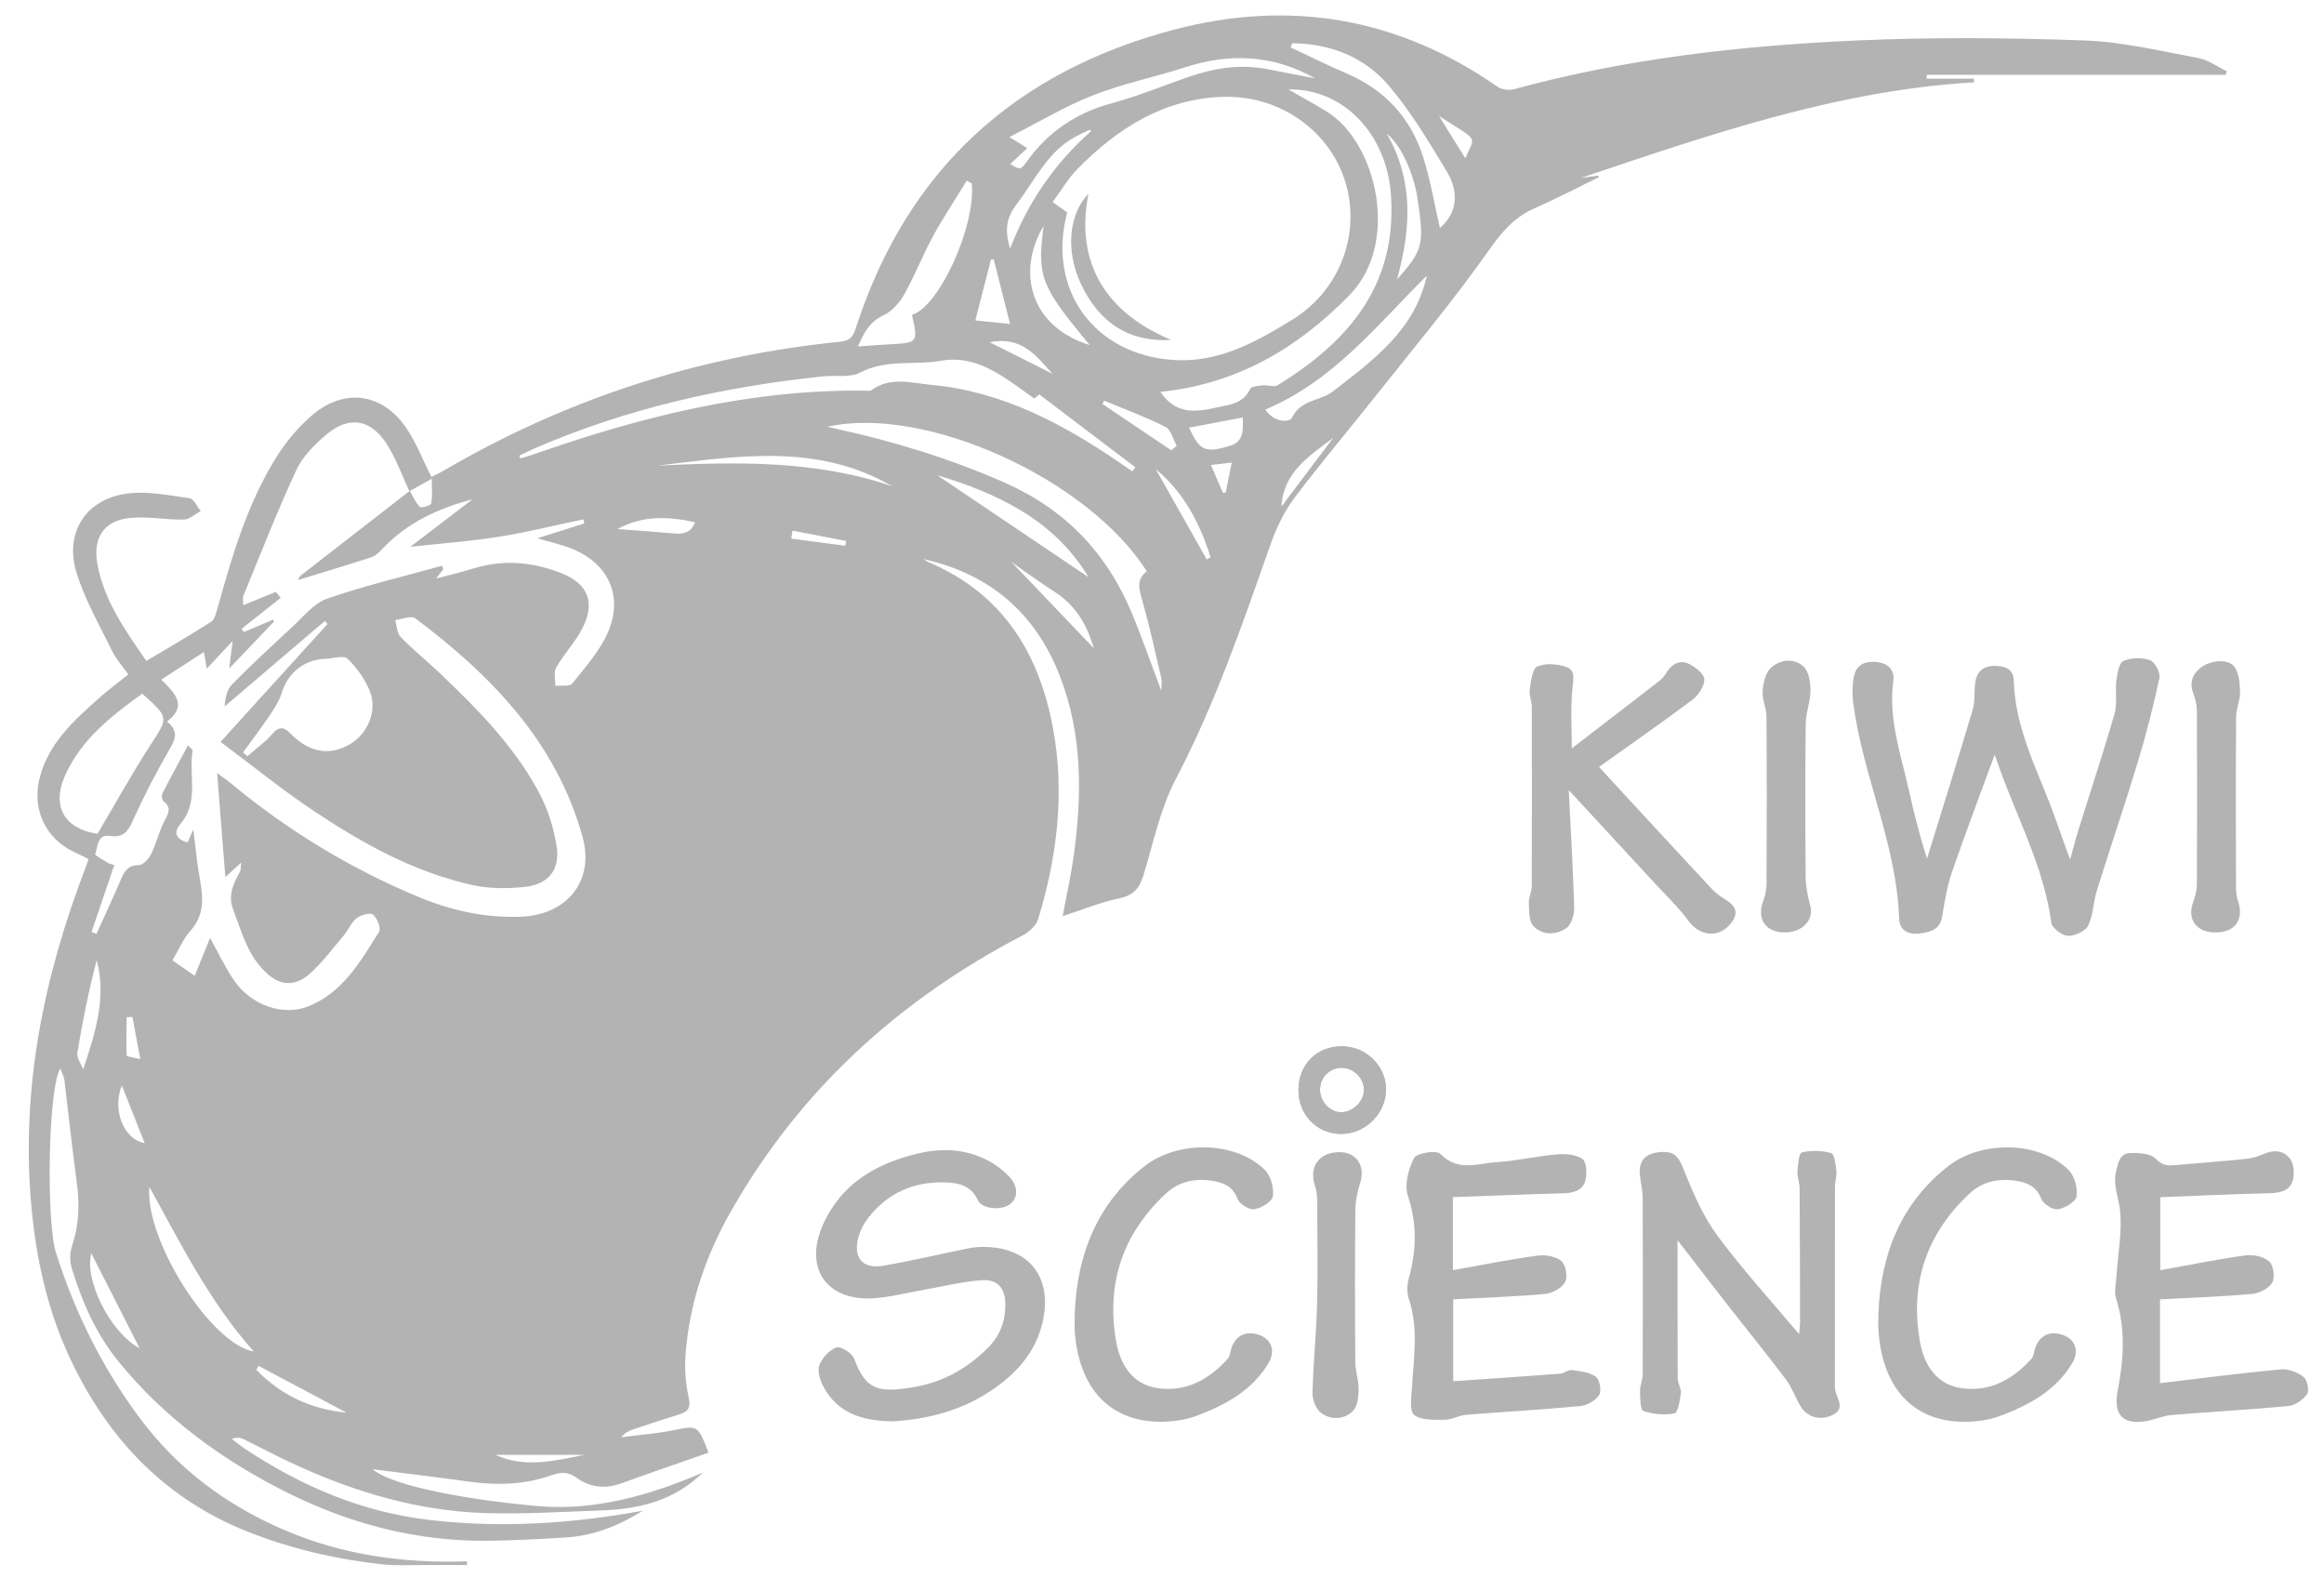 <svg width="57" height="39" viewBox="0 0 57 39" fill="none" xmlns="http://www.w3.org/2000/svg">
<path d="M48.419 2.018C45.062 2.215 41.924 3.303 38.772 4.364C38.914 4.344 39.056 4.325 39.198 4.305C39.204 4.318 39.21 4.331 39.216 4.344C38.688 4.602 38.165 4.876 37.628 5.112C37.127 5.334 36.824 5.701 36.507 6.151C35.652 7.364 34.696 8.505 33.772 9.67C33.1 10.518 32.4 11.343 31.75 12.207C31.498 12.542 31.305 12.942 31.165 13.34C30.475 15.297 29.806 17.256 28.837 19.105C28.455 19.834 28.286 20.676 28.041 21.474C27.945 21.785 27.795 21.956 27.454 22.026C27.002 22.12 26.566 22.301 26.065 22.463C26.159 21.952 26.265 21.48 26.332 21.005C26.541 19.503 26.554 18.011 25.993 16.57C25.392 15.028 24.274 14.071 22.649 13.709C22.691 13.734 22.73 13.765 22.774 13.784C24.575 14.547 25.478 15.991 25.824 17.84C26.122 19.434 25.929 21 25.463 22.536C25.416 22.693 25.243 22.851 25.088 22.932C22.059 24.511 19.623 26.717 17.927 29.701C17.308 30.79 16.908 31.958 16.814 33.213C16.788 33.564 16.816 33.93 16.893 34.273C16.955 34.548 16.849 34.623 16.635 34.688C16.272 34.8 15.911 34.921 15.551 35.04C15.439 35.077 15.33 35.121 15.237 35.241C15.656 35.186 16.078 35.156 16.492 35.073C17.118 34.949 17.115 34.934 17.377 35.619C16.664 35.869 15.951 36.112 15.242 36.37C14.84 36.516 14.469 36.474 14.13 36.227C13.925 36.079 13.743 36.095 13.514 36.176C12.866 36.406 12.195 36.423 11.517 36.331C10.733 36.222 9.948 36.129 9.144 36.025C9.48 36.349 10.993 36.73 13.166 36.927C14.578 37.055 15.929 36.669 17.237 36.108C16.544 36.791 15.688 37.001 14.774 37.034C13.818 37.068 12.859 37.129 11.903 37.1C10.084 37.044 8.389 36.489 6.767 35.687C6.503 35.556 6.244 35.418 5.98 35.29C5.901 35.252 5.812 35.234 5.687 35.283C5.788 35.36 5.887 35.442 5.993 35.514C7.38 36.435 8.867 37.077 10.544 37.27C12.29 37.473 14.013 37.362 15.769 37.042C15.164 37.417 14.548 37.658 13.868 37.699C13.256 37.736 12.643 37.769 12.03 37.778C10.265 37.808 8.603 37.376 7.034 36.593C5.447 35.799 4.033 34.768 2.905 33.382C2.355 32.706 2.01 31.918 1.759 31.091C1.709 30.925 1.711 30.715 1.767 30.551C1.939 30.039 1.957 29.528 1.884 28.998C1.77 28.162 1.683 27.322 1.58 26.485C1.568 26.395 1.518 26.308 1.479 26.199C1.173 26.711 1.135 29.97 1.372 30.714C1.836 32.176 2.504 33.531 3.424 34.765C4.36 36.024 5.565 36.915 6.995 37.524C8.418 38.132 9.914 38.337 11.454 38.283C11.454 38.314 11.454 38.343 11.454 38.374C11.113 38.374 10.771 38.376 10.431 38.374C10.074 38.372 9.714 38.397 9.362 38.356C8.226 38.229 7.117 37.972 6.054 37.548C4.099 36.766 2.73 35.36 1.809 33.498C1.205 32.278 0.899 30.974 0.773 29.618C0.502 26.707 1.072 23.938 2.112 21.239C2.129 21.194 2.144 21.146 2.172 21.064C2.056 21.007 1.941 20.948 1.824 20.894C1.109 20.563 0.773 19.827 0.976 19.06C1.199 18.213 1.817 17.663 2.432 17.114C2.65 16.919 2.888 16.745 3.148 16.539C3.005 16.336 2.848 16.162 2.749 15.96C2.44 15.325 2.077 14.701 1.874 14.032C1.58 13.066 2.097 12.252 3.089 12.106C3.595 12.031 4.133 12.146 4.65 12.215C4.754 12.228 4.832 12.422 4.922 12.532C4.786 12.604 4.65 12.736 4.512 12.74C4.062 12.748 3.606 12.653 3.164 12.703C2.533 12.774 2.273 13.207 2.39 13.838C2.556 14.736 3.07 15.452 3.589 16.206C4.136 15.879 4.665 15.577 5.177 15.246C5.269 15.187 5.305 15.02 5.34 14.896C5.691 13.63 6.064 12.366 6.76 11.239C7.002 10.847 7.311 10.474 7.661 10.176C8.459 9.498 9.399 9.642 9.977 10.513C10.211 10.866 10.369 11.272 10.581 11.692C10.651 11.657 10.748 11.617 10.837 11.565C13.861 9.791 17.118 8.729 20.604 8.379C20.846 8.355 20.919 8.26 20.99 8.045C22.242 4.17 24.888 1.758 28.793 0.728C31.64 -0.023 34.301 0.435 36.732 2.129C36.833 2.199 37.014 2.221 37.136 2.187C39.893 1.432 42.714 1.119 45.554 0.992C47.407 0.909 49.267 0.926 51.122 0.992C52.058 1.025 52.991 1.251 53.919 1.424C54.164 1.469 54.386 1.638 54.619 1.75C54.607 1.778 54.597 1.807 54.585 1.835C52.142 1.835 49.699 1.835 47.257 1.835C47.257 1.866 47.257 1.897 47.256 1.929C47.641 1.929 48.026 1.929 48.411 1.929C48.411 1.958 48.414 1.989 48.419 2.018ZM6.544 18.14C6.609 18.069 6.676 17.999 6.741 17.927C6.934 17.768 7.047 17.912 7.173 18.034C7.617 18.465 8.123 18.534 8.605 18.234C9.024 17.975 9.258 17.425 9.073 16.953C8.956 16.656 8.752 16.374 8.523 16.15C8.432 16.061 8.169 16.148 7.984 16.154C7.459 16.17 7.058 16.499 6.908 16.994C6.849 17.184 6.736 17.361 6.623 17.529C6.412 17.842 6.182 18.143 5.96 18.45C5.997 18.48 6.033 18.51 6.07 18.541C6.229 18.407 6.386 18.273 6.544 18.14ZM10.049 12.036C10.13 12.17 10.192 12.323 10.3 12.429C10.336 12.464 10.566 12.394 10.575 12.346C10.61 12.17 10.589 11.982 10.589 11.739C10.359 11.868 10.2 11.957 10.042 12.045C9.854 11.648 9.709 11.223 9.468 10.861C9.069 10.264 8.545 10.197 7.995 10.663C7.71 10.904 7.42 11.197 7.266 11.529C6.798 12.539 6.394 13.577 5.97 14.607C5.947 14.664 5.967 14.741 5.967 14.839C6.255 14.722 6.51 14.617 6.765 14.512C6.804 14.561 6.845 14.611 6.884 14.66C6.563 14.913 6.243 15.168 5.922 15.421C5.943 15.446 5.963 15.472 5.985 15.497C6.223 15.396 6.459 15.295 6.697 15.193C6.706 15.208 6.714 15.222 6.723 15.238C6.378 15.599 6.032 15.961 5.621 16.393C5.654 16.129 5.673 15.975 5.706 15.716C5.454 15.987 5.269 16.186 5.072 16.396C5.049 16.256 5.029 16.147 5.001 15.988C4.637 16.224 4.316 16.431 3.955 16.664C4.297 17 4.604 17.306 4.097 17.692C4.407 17.942 4.287 18.15 4.137 18.409C3.813 18.972 3.514 19.551 3.248 20.143C3.129 20.409 3.006 20.54 2.704 20.497C2.377 20.449 2.402 20.758 2.336 20.944C2.326 20.975 2.536 21.087 2.647 21.157C2.684 21.181 2.731 21.187 2.803 21.21C2.612 21.77 2.428 22.312 2.245 22.853C2.285 22.869 2.326 22.883 2.366 22.898C2.566 22.457 2.773 22.018 2.962 21.572C3.049 21.366 3.135 21.216 3.403 21.213C3.508 21.212 3.647 21.061 3.704 20.945C3.83 20.691 3.896 20.406 4.022 20.152C4.114 19.966 4.231 19.816 4.009 19.644C3.972 19.615 3.961 19.5 3.986 19.449C4.184 19.062 4.392 18.681 4.61 18.276C4.68 18.351 4.727 18.381 4.724 18.402C4.624 19.003 4.89 19.659 4.424 20.205C4.25 20.409 4.311 20.578 4.6 20.656C4.654 20.537 4.698 20.439 4.742 20.34C4.793 20.742 4.827 21.133 4.896 21.517C4.982 21.986 5.029 22.426 4.669 22.826C4.492 23.022 4.387 23.283 4.229 23.548C4.41 23.673 4.575 23.787 4.776 23.926C4.913 23.588 5.032 23.293 5.152 22.998C5.358 23.367 5.524 23.726 5.746 24.046C6.16 24.647 6.94 24.921 7.555 24.678C8.411 24.34 8.841 23.57 9.299 22.847C9.352 22.763 9.252 22.508 9.148 22.424C9.079 22.368 8.848 22.436 8.743 22.517C8.614 22.616 8.547 22.796 8.438 22.927C8.162 23.254 7.905 23.606 7.586 23.886C7.307 24.13 6.962 24.206 6.616 23.926C6.095 23.505 5.944 22.894 5.722 22.311C5.584 21.952 5.721 21.671 5.884 21.377C5.909 21.333 5.9 21.271 5.917 21.149C5.774 21.278 5.684 21.363 5.527 21.507C5.459 20.642 5.396 19.848 5.326 18.955C5.508 19.091 5.589 19.145 5.662 19.206C7.062 20.366 8.599 21.302 10.279 21.998C11.081 22.33 11.915 22.513 12.788 22.477C13.905 22.431 14.586 21.599 14.29 20.528C13.646 18.197 12.055 16.563 10.184 15.16C10.086 15.087 9.859 15.185 9.692 15.203C9.734 15.344 9.734 15.524 9.825 15.617C10.123 15.925 10.461 16.197 10.773 16.493C11.703 17.375 12.606 18.288 13.217 19.427C13.432 19.829 13.58 20.29 13.651 20.739C13.745 21.333 13.449 21.69 12.85 21.749C12.439 21.79 12.006 21.792 11.607 21.705C10.169 21.392 8.901 20.687 7.693 19.882C6.922 19.368 6.2 18.78 5.409 18.191C6.327 17.18 7.181 16.239 8.035 15.298C8.013 15.275 7.989 15.252 7.966 15.228C7.148 15.925 6.328 16.624 5.51 17.321C5.521 17.116 5.566 16.908 5.693 16.779C6.168 16.299 6.664 15.838 7.161 15.38C7.436 15.128 7.694 14.793 8.024 14.679C8.945 14.359 9.901 14.134 10.842 13.872C10.851 13.902 10.859 13.931 10.869 13.96C10.819 14.027 10.768 14.092 10.698 14.185C11.024 14.098 11.309 14.033 11.587 13.946C12.332 13.71 13.067 13.776 13.776 14.058C14.436 14.319 14.607 14.792 14.276 15.421C14.101 15.755 13.831 16.038 13.642 16.367C13.575 16.483 13.624 16.665 13.619 16.817C13.762 16.801 13.974 16.839 14.037 16.759C14.354 16.36 14.711 15.963 14.911 15.503C15.3 14.608 14.913 13.803 14.006 13.446C13.758 13.349 13.495 13.292 13.181 13.198C13.602 13.065 13.966 12.949 14.332 12.834C14.323 12.8 14.315 12.768 14.307 12.735C13.619 12.879 12.936 13.049 12.244 13.16C11.545 13.271 10.836 13.323 10.065 13.407C10.608 12.992 11.097 12.617 11.587 12.244C10.746 12.463 9.991 12.816 9.39 13.446C9.309 13.532 9.215 13.627 9.108 13.663C8.518 13.857 7.924 14.033 7.306 14.223C7.335 14.174 7.346 14.137 7.369 14.118C8.265 13.421 9.157 12.728 10.049 12.036ZM26.175 5.209C25.674 7.1 26.83 8.691 28.768 8.826C29.88 8.905 30.802 8.387 31.687 7.845C32.871 7.12 33.371 5.735 33.005 4.488C32.638 3.24 31.429 2.347 30.037 2.374C28.578 2.403 27.426 3.131 26.433 4.136C26.197 4.374 26.025 4.676 25.818 4.955C25.959 5.055 26.058 5.125 26.175 5.209ZM12.736 11.174C12.745 11.196 12.754 11.217 12.763 11.239C12.876 11.205 12.989 11.175 13.099 11.137C15.732 10.213 18.413 9.542 21.23 9.579C21.279 9.58 21.34 9.591 21.375 9.566C21.834 9.229 22.347 9.39 22.831 9.435C24.573 9.596 26.062 10.384 27.474 11.353C27.574 11.422 27.674 11.489 27.774 11.559C27.797 11.524 27.82 11.491 27.844 11.456C27.069 10.869 26.295 10.281 25.491 9.672C25.485 9.677 25.422 9.727 25.366 9.772C25.107 9.589 24.863 9.402 24.605 9.239C24.141 8.945 23.658 8.744 23.078 8.846C22.424 8.962 21.74 8.798 21.099 9.134C20.849 9.266 20.496 9.197 20.19 9.228C17.734 9.483 15.349 10.019 13.077 11.01C12.961 11.059 12.851 11.118 12.736 11.174ZM28.461 9.609C28.905 10.264 29.482 10.063 30.044 9.949C30.305 9.897 30.532 9.815 30.658 9.54C30.688 9.474 30.862 9.461 30.972 9.448C31.092 9.435 31.246 9.499 31.334 9.446C33.069 8.382 34.263 7 34.117 4.795C34.017 3.286 32.95 2.168 31.6 2.193C31.899 2.366 32.232 2.545 32.554 2.745C33.75 3.486 34.361 5.952 33.092 7.244C31.794 8.566 30.319 9.416 28.461 9.609ZM28.484 16.94C28.484 16.802 28.502 16.707 28.481 16.619C28.334 15.986 28.194 15.351 28.017 14.726C27.94 14.451 27.86 14.209 28.127 14.009C26.698 11.749 22.694 9.923 20.29 10.465C20.388 10.487 20.432 10.496 20.476 10.506C21.905 10.817 23.294 11.24 24.639 11.833C26.12 12.486 27.135 13.546 27.751 15.012C28.01 15.63 28.229 16.267 28.484 16.94ZM3.488 17.009C2.725 17.56 1.981 18.137 1.587 19.036C1.261 19.782 1.594 20.329 2.392 20.444C2.825 19.714 3.233 18.974 3.691 18.266C4.13 17.587 4.153 17.603 3.488 17.009ZM23.834 4.497C23.793 4.475 23.753 4.452 23.712 4.43C23.436 4.88 23.142 5.321 22.889 5.783C22.631 6.256 22.435 6.762 22.171 7.231C22.055 7.434 21.866 7.64 21.659 7.737C21.323 7.894 21.189 8.162 21.042 8.495C21.322 8.476 21.564 8.456 21.807 8.443C22.519 8.404 22.519 8.405 22.368 7.72C23.036 7.52 23.935 5.545 23.834 4.497ZM24.776 4.023C25.019 4.164 25.03 4.173 25.179 3.967C25.701 3.241 26.384 2.771 27.255 2.536C27.892 2.363 28.509 2.111 29.133 1.892C29.77 1.67 30.416 1.564 31.088 1.696C31.477 1.773 31.867 1.847 32.256 1.922C31.232 1.342 30.169 1.294 29.067 1.65C28.321 1.89 27.544 2.049 26.816 2.334C26.132 2.601 25.493 2.987 24.758 3.36C24.975 3.495 25.073 3.556 25.196 3.633C25.041 3.777 24.909 3.898 24.776 4.023ZM34.995 6.759C33.782 7.96 32.703 9.345 31.033 10.042C31.258 10.376 31.635 10.357 31.689 10.242C31.902 9.792 32.381 9.838 32.689 9.599C33.675 8.833 34.705 8.096 34.995 6.759ZM31.694 1.061C31.68 1.094 31.666 1.127 31.653 1.161C32.106 1.372 32.552 1.598 33.012 1.794C33.966 2.198 34.608 2.893 34.912 3.872C35.089 4.441 35.189 5.036 35.316 5.591C35.752 5.213 35.786 4.702 35.483 4.201C35.046 3.478 34.608 2.742 34.063 2.1C33.463 1.395 32.628 1.068 31.694 1.061ZM3.664 29.102C3.543 30.387 5.17 32.958 6.224 33.139C5.131 31.908 4.429 30.486 3.664 29.102ZM22.986 11.652C24.16 12.444 25.448 13.311 26.699 14.153C25.843 12.722 24.407 12.078 22.986 11.652ZM16.122 11.417C18.067 11.323 20.007 11.28 21.887 11.925C20.046 10.853 18.08 11.184 16.122 11.417ZM25.596 5.539C24.918 6.685 25.282 8.015 26.728 8.461C25.519 7.007 25.436 6.797 25.596 5.539ZM26.829 15.897C26.686 15.405 26.432 14.874 25.876 14.518C25.365 14.19 24.878 13.823 24.38 13.475C24.408 13.457 24.436 13.439 24.464 13.42C25.27 14.264 26.075 15.107 26.829 15.897ZM26.768 3.21C26.749 3.204 26.722 3.184 26.705 3.191C26.605 3.236 26.508 3.286 26.409 3.336C25.701 3.697 25.391 4.412 24.94 4.999C24.674 5.347 24.64 5.645 24.773 6.1C25.202 4.974 25.863 4.007 26.768 3.21ZM34.265 6.849C34.843 6.212 34.913 6.001 34.823 5.273C34.807 5.152 34.792 5.03 34.774 4.909C34.679 4.254 34.374 3.573 34.011 3.272C34.673 4.427 34.611 5.589 34.265 6.849ZM24.773 7.942C24.628 7.369 24.5 6.865 24.373 6.359C24.35 6.36 24.327 6.361 24.305 6.364C24.18 6.849 24.055 7.336 23.922 7.857C24.213 7.886 24.453 7.91 24.773 7.942ZM29.163 10.486C29.424 11.054 29.561 11.121 30.184 10.925C30.5 10.825 30.495 10.547 30.479 10.237C30.034 10.321 29.62 10.4 29.163 10.486ZM2.04 26.223C2.336 25.329 2.618 24.466 2.372 23.542C2.177 24.293 2.022 25.05 1.897 25.813C1.878 25.939 1.99 26.086 2.04 26.223ZM28.726 11.041C28.77 11.004 28.816 10.969 28.86 10.932C28.772 10.772 28.723 10.537 28.588 10.469C28.102 10.223 27.586 10.034 27.081 9.823C27.067 9.85 27.054 9.879 27.04 9.906C27.603 10.284 28.165 10.663 28.726 11.041ZM3.426 33.062C3.001 32.228 2.618 31.475 2.24 30.732C2.063 31.358 2.68 32.656 3.426 33.062ZM28.347 11.503C28.763 12.241 29.181 12.979 29.597 13.717C29.628 13.7 29.66 13.681 29.691 13.663C29.429 12.829 29.035 12.071 28.347 11.503ZM15.147 12.972C15.626 13.009 16.064 13.038 16.501 13.078C16.733 13.098 16.943 13.088 17.046 12.804C16.384 12.659 15.757 12.636 15.147 12.972ZM8.498 34.637C7.779 34.254 7.06 33.871 6.34 33.489C6.323 33.522 6.306 33.556 6.288 33.589C6.884 34.2 7.614 34.555 8.498 34.637ZM32.705 10.729C32.13 11.173 31.484 11.562 31.43 12.409C31.478 12.377 31.502 12.323 31.537 12.277C31.926 11.761 32.316 11.246 32.705 10.729ZM25.814 9.165C25.429 8.748 25.075 8.229 24.274 8.392C24.844 8.677 25.329 8.921 25.814 9.165ZM2.988 26.615C2.742 27.225 3.043 27.945 3.549 28.029C3.366 27.57 3.183 27.108 2.988 26.615ZM14.348 35.671C13.616 35.671 12.883 35.671 12.15 35.671C12.884 36.011 13.617 35.811 14.348 35.671ZM35.295 2.846C35.527 3.219 35.733 3.549 35.939 3.88C36.185 3.307 36.293 3.487 35.295 2.846ZM19.438 13.01C19.428 13.075 19.417 13.142 19.406 13.207C19.849 13.265 20.29 13.324 20.733 13.382C20.74 13.343 20.747 13.305 20.754 13.265C20.315 13.18 19.876 13.094 19.438 13.01ZM30.21 11.342C30.014 11.365 29.878 11.38 29.701 11.402C29.815 11.668 29.905 11.876 29.994 12.085C30.018 12.081 30.041 12.075 30.065 12.07C30.109 11.845 30.154 11.62 30.21 11.342ZM3.441 25.97C3.364 25.559 3.306 25.247 3.248 24.935C3.201 24.937 3.154 24.94 3.107 24.941C3.102 25.254 3.092 25.568 3.107 25.881C3.108 25.91 3.283 25.929 3.441 25.97Z" fill="#B3B3B3"/>
<path d="M48.924 18.503C48.559 19.497 48.201 20.438 47.874 21.39C47.755 21.735 47.695 22.104 47.637 22.467C47.582 22.803 47.34 22.855 47.077 22.889C46.802 22.924 46.589 22.81 46.579 22.528C46.52 20.699 45.691 19.037 45.455 17.248C45.425 17.022 45.427 16.778 45.478 16.557C45.546 16.269 45.791 16.199 46.061 16.237C46.319 16.274 46.472 16.439 46.437 16.695C46.312 17.616 46.614 18.471 46.811 19.343C46.939 19.905 47.073 20.466 47.264 21.051C47.64 19.833 48.023 18.617 48.386 17.395C48.448 17.189 48.414 16.955 48.446 16.736C48.484 16.469 48.644 16.325 48.924 16.327C49.169 16.33 49.384 16.399 49.391 16.682C49.422 17.925 50.035 18.988 50.429 20.12C50.533 20.421 50.644 20.719 50.773 21.078C50.852 20.793 50.913 20.551 50.988 20.315C51.28 19.378 51.591 18.447 51.862 17.504C51.936 17.246 51.874 16.952 51.908 16.679C51.93 16.511 51.973 16.254 52.081 16.207C52.271 16.125 52.537 16.119 52.733 16.188C52.852 16.23 52.991 16.493 52.964 16.623C52.816 17.317 52.639 18.007 52.433 18.686C52.113 19.742 51.756 20.788 51.427 21.842C51.34 22.122 51.342 22.438 51.216 22.694C51.147 22.833 50.889 22.953 50.722 22.946C50.576 22.94 50.331 22.758 50.313 22.63C50.15 21.416 49.615 20.332 49.181 19.213C49.094 18.997 49.022 18.777 48.924 18.503Z" fill="#B3B3B3"/>
<path d="M41.145 30.41C41.145 31.522 41.143 32.664 41.149 33.805C41.15 33.923 41.24 34.045 41.226 34.158C41.203 34.335 41.156 34.638 41.07 34.655C40.825 34.705 40.544 34.677 40.305 34.596C40.23 34.571 40.227 34.283 40.224 34.114C40.222 33.973 40.289 33.83 40.29 33.687C40.295 32.248 40.296 30.81 40.29 29.37C40.289 29.188 40.243 29.007 40.222 28.825C40.183 28.496 40.33 28.301 40.648 28.257C41.045 28.201 41.157 28.334 41.287 28.657C41.514 29.219 41.755 29.799 42.112 30.283C42.728 31.121 43.437 31.892 44.127 32.715C44.134 32.608 44.149 32.508 44.149 32.408C44.148 31.314 44.146 30.22 44.138 29.125C44.137 28.994 44.076 28.861 44.086 28.733C44.098 28.565 44.12 28.276 44.191 28.258C44.421 28.202 44.685 28.21 44.914 28.273C44.991 28.295 45.023 28.551 45.04 28.703C45.054 28.834 45.005 28.969 45.005 29.104C45.003 30.678 45.003 32.252 45.004 33.826C45.004 33.936 44.996 34.053 45.03 34.155C45.097 34.352 45.228 34.554 44.956 34.691C44.651 34.846 44.316 34.751 44.154 34.47C44.031 34.258 43.949 34.018 43.804 33.825C43.323 33.189 42.82 32.57 42.329 31.942C41.93 31.429 41.535 30.916 41.145 30.41Z" fill="#B3B3B3"/>
<path d="M21.887 34.851C21.166 34.84 20.543 34.663 20.191 33.99C20.111 33.837 20.042 33.612 20.097 33.469C20.166 33.291 20.345 33.096 20.519 33.038C20.626 33.004 20.899 33.181 20.951 33.318C21.232 34.066 21.516 34.175 22.458 34.003C23.148 33.878 23.745 33.542 24.244 33.034C24.529 32.743 24.657 32.401 24.658 32.004C24.659 31.585 24.476 31.358 24.057 31.391C23.559 31.431 23.067 31.556 22.573 31.642C22.174 31.711 21.778 31.819 21.377 31.836C20.267 31.884 19.726 31.088 20.172 30.058C20.614 29.035 21.477 28.529 22.518 28.283C23.124 28.139 23.718 28.174 24.272 28.478C24.442 28.571 24.601 28.697 24.738 28.835C24.971 29.071 24.979 29.35 24.785 29.517C24.592 29.684 24.089 29.658 23.986 29.431C23.814 29.056 23.498 29.001 23.167 28.992C22.408 28.97 21.773 29.253 21.3 29.854C21.189 29.996 21.098 30.169 21.052 30.342C20.921 30.846 21.159 31.123 21.667 31.034C22.368 30.913 23.06 30.75 23.757 30.608C23.866 30.587 23.977 30.575 24.087 30.574C25.237 30.561 25.835 31.32 25.567 32.439C25.392 33.166 24.93 33.677 24.335 34.079C23.592 34.586 22.755 34.801 21.887 34.851Z" fill="#B3B3B3"/>
<path d="M35.642 33.868C36.537 33.806 37.406 33.748 38.275 33.681C38.367 33.674 38.463 33.581 38.547 33.593C38.752 33.622 38.984 33.643 39.139 33.756C39.235 33.825 39.286 34.107 39.222 34.206C39.132 34.343 38.923 34.462 38.754 34.477C37.825 34.565 36.891 34.615 35.96 34.69C35.781 34.704 35.608 34.812 35.433 34.812C35.177 34.812 34.861 34.831 34.686 34.694C34.565 34.599 34.616 34.254 34.63 34.023C34.674 33.295 34.795 32.569 34.554 31.848C34.504 31.698 34.509 31.507 34.551 31.352C34.741 30.671 34.763 30.013 34.531 29.322C34.441 29.052 34.543 28.663 34.684 28.393C34.748 28.27 35.234 28.195 35.328 28.293C35.762 28.742 36.257 28.522 36.725 28.494C37.21 28.464 37.691 28.348 38.176 28.306C38.388 28.288 38.647 28.305 38.81 28.415C38.911 28.484 38.928 28.772 38.886 28.938C38.822 29.196 38.584 29.253 38.328 29.26C37.437 29.284 36.547 29.321 35.635 29.353C35.635 29.964 35.635 30.511 35.635 31.144C36.344 31.018 37.023 30.881 37.709 30.787C37.901 30.761 38.159 30.805 38.297 30.922C38.406 31.013 38.454 31.312 38.385 31.439C38.306 31.585 38.071 31.71 37.894 31.727C37.154 31.795 36.411 31.817 35.642 31.859C35.642 32.55 35.642 33.181 35.642 33.868Z" fill="#B3B3B3"/>
<path d="M52.978 31.86C52.978 32.575 52.978 33.198 52.978 33.915C53.984 33.796 54.961 33.668 55.942 33.576C56.124 33.56 56.35 33.647 56.498 33.761C56.589 33.832 56.644 34.094 56.584 34.183C56.49 34.322 56.294 34.458 56.129 34.474C55.175 34.566 54.217 34.615 53.262 34.696C53.035 34.715 52.817 34.822 52.59 34.853C52.021 34.93 51.833 34.64 51.943 34.08C52.088 33.34 52.137 32.584 51.9 31.837C51.849 31.677 51.899 31.483 51.909 31.304C51.944 30.737 52.065 30.158 51.988 29.606C51.945 29.306 51.821 29.042 51.904 28.709C51.959 28.478 52.003 28.282 52.246 28.273C52.46 28.266 52.75 28.282 52.874 28.413C53.023 28.568 53.145 28.585 53.316 28.571C53.903 28.521 54.492 28.476 55.078 28.416C55.221 28.402 55.37 28.363 55.499 28.303C55.755 28.185 56.011 28.203 56.168 28.413C56.263 28.54 56.28 28.785 56.232 28.948C56.151 29.221 55.894 29.252 55.63 29.258C54.754 29.28 53.876 29.32 52.985 29.355C52.985 29.972 52.985 30.518 52.985 31.146C53.703 31.017 54.384 30.876 55.069 30.782C55.26 30.756 55.519 30.808 55.655 30.93C55.761 31.024 55.803 31.323 55.73 31.45C55.647 31.593 55.411 31.711 55.232 31.727C54.492 31.793 53.748 31.818 52.978 31.86Z" fill="#B3B3B3"/>
<path d="M38.476 19.373C38.526 20.38 38.583 21.316 38.609 22.252C38.614 22.423 38.542 22.671 38.418 22.756C38.164 22.931 37.828 22.939 37.607 22.703C37.496 22.585 37.507 22.336 37.498 22.146C37.492 22.007 37.569 21.864 37.569 21.724C37.575 20.261 37.573 18.799 37.57 17.335C37.57 17.192 37.498 17.042 37.519 16.905C37.55 16.704 37.584 16.396 37.706 16.342C37.91 16.254 38.205 16.279 38.426 16.359C38.653 16.441 38.584 16.678 38.564 16.899C38.52 17.38 38.551 17.867 38.551 18.35C39.274 17.794 39.992 17.245 40.704 16.691C40.779 16.633 40.839 16.548 40.89 16.467C41.022 16.259 41.222 16.179 41.426 16.279C41.583 16.355 41.797 16.524 41.801 16.657C41.806 16.824 41.658 17.045 41.512 17.156C40.77 17.714 40.007 18.242 39.218 18.805C39.58 19.197 39.901 19.548 40.225 19.897C40.809 20.528 41.391 21.161 41.979 21.789C42.077 21.894 42.197 21.983 42.321 22.058C42.61 22.234 42.645 22.43 42.418 22.681C42.121 23.011 41.683 22.942 41.417 22.584C41.155 22.23 40.83 21.924 40.532 21.598C39.873 20.883 39.215 20.173 38.476 19.373Z" fill="#B3B3B3"/>
<path d="M26.36 32.202C26.418 30.762 26.905 29.513 28.063 28.601C28.9 27.941 30.329 27.986 31.027 28.691C31.171 28.837 31.25 29.13 31.219 29.335C31.198 29.467 30.934 29.624 30.761 29.65C30.635 29.669 30.401 29.522 30.353 29.396C30.241 29.104 30.03 29.005 29.769 28.959C29.334 28.882 28.922 28.961 28.597 29.264C27.536 30.25 27.125 31.475 27.376 32.898C27.475 33.456 27.768 33.941 28.383 34.035C29.08 34.142 29.65 33.83 30.111 33.318C30.163 33.259 30.171 33.16 30.196 33.078C30.294 32.75 30.557 32.618 30.884 32.732C31.181 32.837 31.292 33.119 31.112 33.423C30.721 34.08 30.086 34.43 29.401 34.696C29.198 34.776 28.975 34.826 28.758 34.847C27.355 34.982 26.468 34.162 26.359 32.642C26.352 32.497 26.36 32.349 26.36 32.202Z" fill="#B3B3B3"/>
<path d="M46.072 32.2C46.129 30.761 46.617 29.512 47.774 28.601C48.612 27.941 50.04 27.986 50.739 28.692C50.883 28.838 50.961 29.131 50.93 29.336C50.91 29.468 50.646 29.625 50.472 29.65C50.346 29.669 50.113 29.521 50.065 29.395C49.953 29.104 49.743 29.005 49.481 28.959C49.047 28.882 48.634 28.961 48.309 29.263C47.248 30.251 46.838 31.475 47.09 32.898C47.189 33.455 47.482 33.941 48.097 34.035C48.794 34.141 49.363 33.829 49.825 33.317C49.877 33.259 49.884 33.16 49.909 33.078C50.008 32.75 50.271 32.618 50.598 32.733C50.894 32.838 51.006 33.12 50.825 33.424C50.434 34.081 49.8 34.431 49.115 34.697C48.911 34.777 48.689 34.827 48.471 34.848C47.069 34.983 46.181 34.163 46.074 32.643C46.062 32.497 46.072 32.349 46.072 32.2Z" fill="#B3B3B3"/>
<path d="M43.79 22.863C43.302 22.87 43.075 22.532 43.25 22.08C43.301 21.948 43.327 21.798 43.327 21.656C43.333 20.291 43.336 18.925 43.326 17.559C43.325 17.36 43.217 17.156 43.231 16.96C43.245 16.76 43.295 16.509 43.427 16.384C43.653 16.169 43.993 16.124 44.235 16.344C44.365 16.463 44.406 16.729 44.405 16.929C44.405 17.201 44.291 17.474 44.288 17.747C44.274 19.003 44.277 20.257 44.287 21.512C44.29 21.75 44.342 21.993 44.403 22.225C44.487 22.557 44.211 22.855 43.79 22.863Z" fill="#B3B3B3"/>
<path d="M54.33 22.864C53.859 22.861 53.633 22.532 53.797 22.1C53.847 21.967 53.883 21.819 53.883 21.678C53.889 20.263 53.889 18.848 53.883 17.433C53.882 17.293 53.847 17.145 53.797 17.013C53.701 16.76 53.757 16.555 53.956 16.387C54.189 16.189 54.648 16.138 54.803 16.35C54.919 16.509 54.936 16.764 54.941 16.978C54.945 17.178 54.845 17.379 54.844 17.58C54.835 18.945 54.838 20.311 54.841 21.676C54.841 21.81 54.844 21.95 54.886 22.074C55.048 22.544 54.826 22.866 54.33 22.864Z" fill="#B3B3B3"/>
<path d="M32.862 28.25C33.273 28.255 33.488 28.587 33.364 28.992C33.299 29.209 33.244 29.438 33.242 29.663C33.23 30.904 33.231 32.146 33.241 33.386C33.242 33.614 33.324 33.842 33.322 34.069C33.32 34.245 33.3 34.471 33.192 34.586C32.979 34.813 32.659 34.821 32.414 34.655C32.284 34.566 32.188 34.33 32.191 34.163C32.207 33.446 32.284 32.729 32.303 32.011C32.325 31.165 32.31 30.316 32.306 29.468C32.304 29.336 32.294 29.198 32.252 29.074C32.095 28.606 32.357 28.244 32.862 28.25Z" fill="#B3B3B3"/>
<path d="M31.847 26.712C31.856 26.09 32.307 25.649 32.925 25.656C33.506 25.663 33.99 26.138 33.995 26.703C33.999 27.299 33.488 27.808 32.89 27.805C32.289 27.8 31.837 27.325 31.847 26.712ZM32.922 26.183C32.621 26.176 32.382 26.406 32.375 26.709C32.368 27.005 32.611 27.27 32.891 27.273C33.174 27.275 33.442 27.02 33.453 26.739C33.462 26.453 33.212 26.192 32.922 26.183Z" fill="#B3B3B3"/>
<path d="M28.727 8.335C27.699 8.398 26.949 7.913 26.504 6.944C26.134 6.138 26.211 5.258 26.697 4.75C26.404 6.202 26.899 7.575 28.727 8.335Z" fill="#B3B3B3"/>
<path d="M31.848 26.709C31.857 26.089 32.308 25.647 32.925 25.654C33.507 25.662 33.991 26.136 33.996 26.701C34 27.297 33.489 27.806 32.891 27.803C32.29 27.798 31.838 27.323 31.848 26.709ZM32.923 26.181C32.622 26.174 32.383 26.404 32.376 26.707C32.369 27.003 32.611 27.269 32.892 27.271C33.175 27.273 33.443 27.018 33.454 26.737C33.463 26.451 33.213 26.19 32.923 26.181Z" fill="#B3B3B3"/>
</svg>
